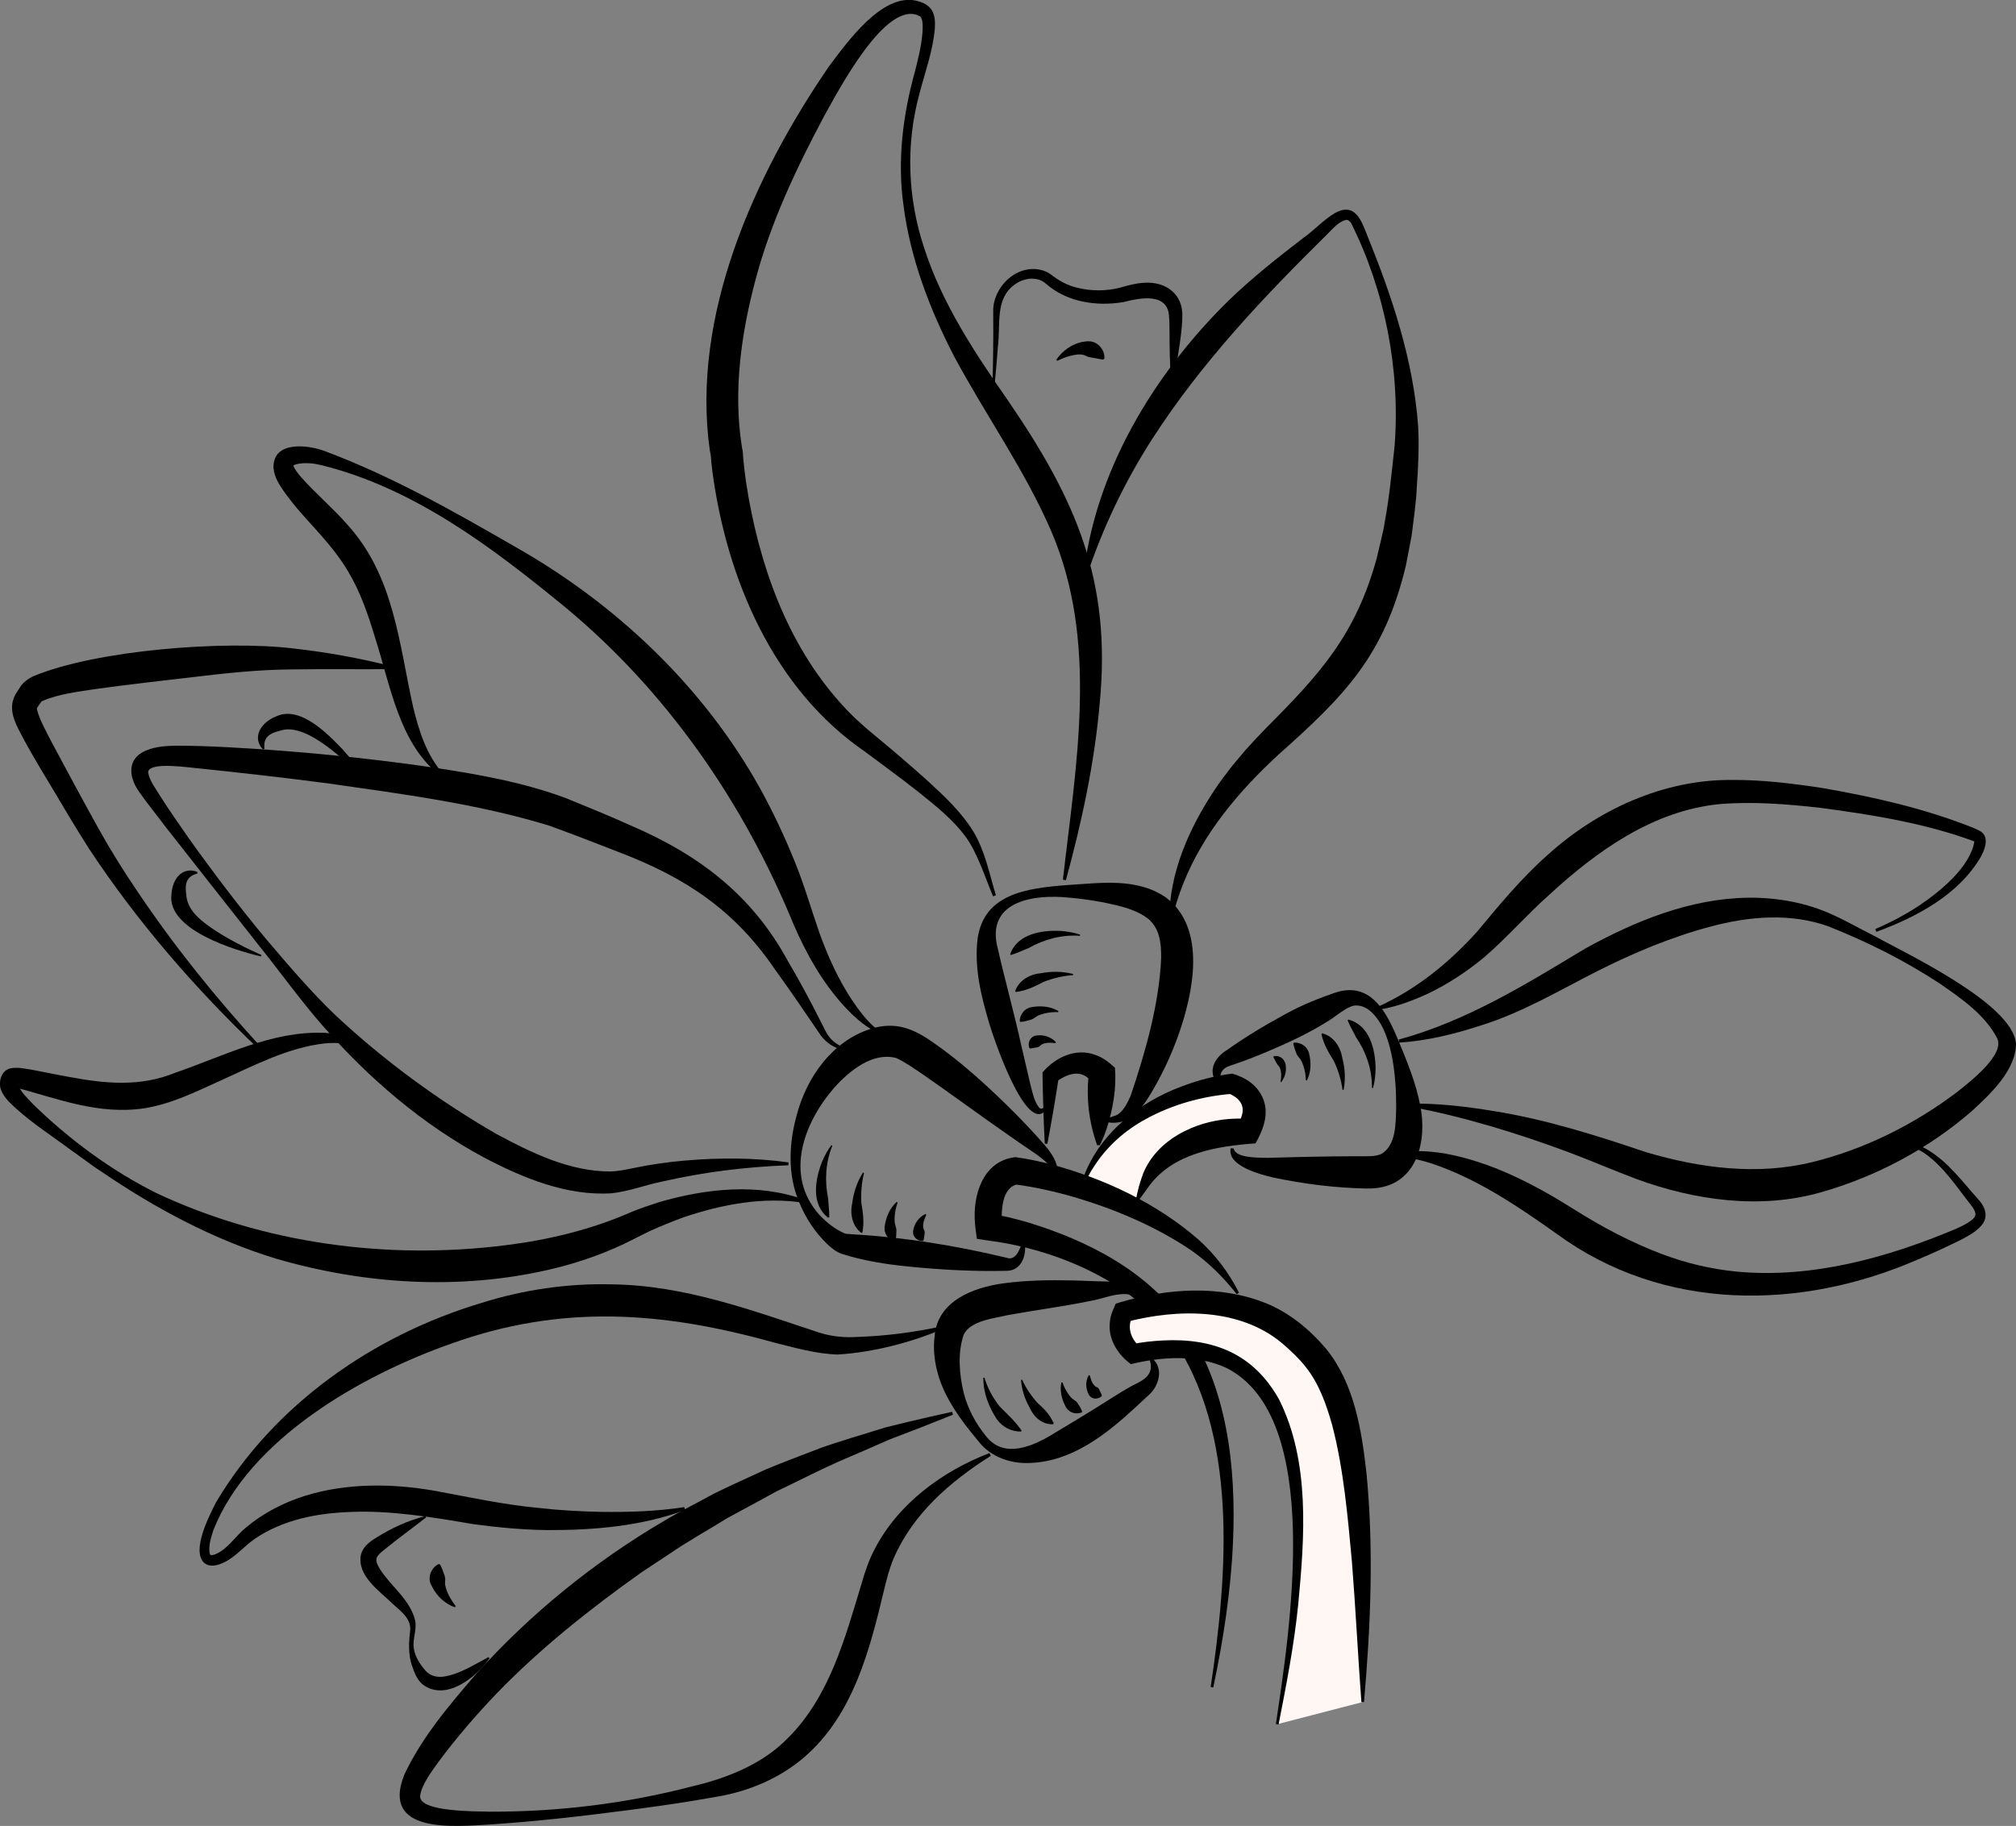 <svg viewBox="0 0 537.55 487.01" xmlns="http://www.w3.org/2000/svg" id="Calque_1"><rect x="0" y="0" width="537.55" height="487.01" fill="#808080" stroke="none"/><defs><style>.cls-1{fill:#fff7f3;}</style></defs><g><path d="m279.01,295.85c-5.31,7.57-14.59-20.3-15.52-23.88-1.94-6.62-3.47-13.07-2.97-20.19.97-13.53,13.33-14.88,24.26-15.74,8.67-.51,18.28-2.02,26.08,3.31,11.07,8.35,7.23,25.7,3.38,36.63-1.71,4.81-3.81,9.43-6.32,13.86-1.38,2.41-2.72,4.76-4.71,6.75-2.2,2.53-5.5,3.4-8.69,2.55,0,0,.01-.8.01-.8.91-.18,1.81-.39,2.6-.7,2.35-.65,3.72-4.02,4.35-5.4,3.96-11.66,7.62-24.6,8.13-36.68.04-4.15-.39-7.72-3.28-10.37-3.32-2.64-7.54-3.54-11.95-4.48-3.13-.59-6.37-1.06-9.63-1.33-8.63-.84-21.11.7-19,12.31,2.06,9.17,4.71,18.6,6.75,27.93,0,0,2.21,9.48,2.21,9.48.57,2.16.99,4.52,2.29,6.22.39.49.82.49,1.32.11,0,0,.69.4.69.4h0Z"></path><g><g><path d="m365.81,290.13c.08-4.88-1.57-9.58-4.26-13.52-.66-1.42-1.51-2.7-2.21-4.44l.19-.23c5.69,1.46,7.22,8.01,7.26,13.14-.05,1.74-.21,3.45-.69,5.1l-.3-.05h0Z"></path><path d="m357.97,290.66c-.35-2.66-1.16-5.26-2.3-7.65-1.46-2.43-2.66-4.28-3.33-7.21,0,0,.21-.21.21-.21,3.07.79,4.88,3.63,5.37,6.6.74,2.77.88,5.69.35,8.49,0,0-.3-.02-.3-.02h0Z"></path><path d="m348.19,288.1c-.03-1.77-.43-3.57-1.18-5.12-.36-.76-1.05-1.23-1.31-1.95-.27-.75-.62-1.48-.85-2.71l.17-.24c1.79-.12,3.42.96,3.95,2.59.69,2.5.67,5.19-.49,7.51,0,0-.29-.08-.29-.08h0Z"></path><path d="m341.45,288.53c.27-1.29.23-2.64-.15-3.65-.2-.53-.66-.8-.86-1.25-.22-.48-.56-.92-.91-1.72l.08-.18c1.8-.44,3.27,1.07,3.25,2.81.15,1.51-.37,2.93-1.23,4.09,0,0-.18-.09-.18-.09h0Z"></path></g><path d="m367.31,268.56c10.38-4.67,19.08-11.8,26.54-20.06,5.86-7.06,11.87-14.33,18.81-20.47,13.31-12.06,30.79-20.1,48.95-20.01,8.19-.07,16.35.94,24.41,2.17,13.76,2.41,27.27,5.45,40.28,10.66,1.07.58,2.27.76,2.96,2.2.67,1.82-.3,3.94-1.01,5.34-5.98,10.33-17.3,16.22-27.94,20.15,0,0-.29-.74-.29-.74,4.18-1.82,8.23-3.93,11.99-6.46,5.53-3.76,13.29-10.13,14.44-16.88-.01-.06,0-.17-.02-.18,0-.02,0-.03,0-.05,0,0,0,.03,0,.04.03.14.28.3.02.15-13.01-4.84-27.41-7.16-41.16-8.97-8.89-1.01-17.86-1.71-26.77-.99-17.69,1.75-32.68,12.45-45.42,24.19-5.96,5.28-11.25,11.41-17.36,16.67-4.56,3.78-9.56,7.08-14.87,9.64-4.28,1.97-8.7,3.64-13.36,4.35l-.19-.78h0Z"></path><path d="m372.97,277.27c18.15-4.97,33.8-14.69,49.62-24.22,13.34-7.38,28.04-13.41,43.57-13.62,7.76-.07,15.66,1.34,22.7,4.64,3.08,1.36,7.04,3.62,10.06,5.12,9.19,5.05,37.95,18.54,38.63,29.26-.09,7.09-6.92,13.4-11.67,17.8-11.69,10.16-25.57,17.57-40.48,21.79-16.12,4.58-33.5,2.1-48.93-3.53-6-2.26-12.2-4.93-18.2-7.19-6.7-2.51-14.13-5-20.98-7.01-7.09-2.04-14.29-3.91-21.6-5.16l.04-.8c7.55-.13,15.04.75,22.47,1.97,13.86,2.2,27.42,6.49,40.66,10.97,14.49,4.29,29.72,6.27,44.47,2.64,13.88-3.43,27.06-10.01,38.47-18.64,3.25-2.57,13.02-10.05,10.69-14.45-3.3-6.3-9.55-10.54-15.32-14.55-9.24-6.07-19.29-11.11-29.55-15.18-10.18-3.69-21.28-2.73-31.58.04-10.41,2.76-20.58,7.05-30.26,11.93-10.01,5.09-19.78,10.91-30.56,14.31-7.19,2.36-14.57,4.21-22.14,4.69l-.11-.79h0Z"></path><path d="m372.29,307.9c4.12-1.33,8.5-.91,12.69-.29,12.45,2.17,24.01,8.21,34.54,14.82,7.53,4.77,15.32,8.91,23.58,12.03,6.38,2.44,13.17,4.02,19.98,4.7,19.95,1.87,39.98-3.65,58.31-11.35,1.78-.8,3.67-1.69,4.76-2.78.52-.57.69-.93.55-1.55-.13-.64-.63-1.39-1.21-2.14-3.82-4.85-7.07-9.95-12.04-13.55-1.61-1.12-3.44-1.99-5.38-2.01l-.04-.8c2.19-.14,4.29.69,6.09,1.76,5.34,3.22,9.22,8.49,13.23,12.99,1.84,1.91,3.11,4.74.94,7.17-1.6,1.81-3.51,2.73-5.5,3.81-3.74,1.83-7.45,3.59-11.29,5.16-31.4,13.75-68.01,14.04-96.44-6.81-9.82-6.95-19.73-13.7-30.99-17.92-3.7-1.36-7.63-2.53-11.55-2.48l-.22-.77h0Z"></path><path d="m324.84,289.28c-3.04-3.34-1.1-7.18,2.36-9.25,4.85-3.43,9.89-6.49,15.1-9.31,3.88-2.17,7.93-3.93,12.14-5.4,1.49-.58,3.28-1.2,5.19-1.24,7.35-.19,10.77,7.65,13.19,13.3,2.33,5.69,4.72,11.38,5.87,17.45,1.88,9.22-.66,20.88-11.83,22.06-.88.08-1.8.12-2.68.1-8.31-.17-16.51-1.21-24.63-2.92-3.39-.78-12.44-3.11-11.39-7.81,0,0,.8.07.8.07.45,2.62,6.78,2.41,8.96,2.49,7.98-.23,16.23-.44,24.15-.43,1.96-.04,4.64.23,6.37-.69,3.81-2.34,3.72-8,3.84-12.29.02-4.29-.25-8.65-.99-12.88-.83-4.43-2.24-9.33-5.49-12.48-1.4-1.45-3.65-2.36-5.57-1.6-2.29.91-4.53,3.06-6.8,4.31-5.07,3.16-10.54,5.61-16.02,7.94-2.75,1.15-5.54,2.23-8.38,3.19-1.01.33-2.24.67-2.94,1.49-.69.7-.92,2.09-.58,3.45l-.67.43h0Z"></path></g><g><path d="m288.52,316.26c9.13-24.88,39.83-27.19,39.83-27.19,0,0,10.02,3,4.34,12.69,0,0-20.24-.66-27.26,13.59-.81,1.64-1.57,3.19-2.22,4.79" class="cls-1"></path><path d="m288.19,316.14c3.71-12.75,14.9-22,27.08-26.44,4.34-1.63,8.62-2.76,13.3-3.35,3.63,1.04,6.86,3.15,8.3,6.88,1.56,4.11-.14,8.27-2.1,11.72-10.26.74-22.01,2.59-28.47,11.51,0,0-2.76,3.81-2.76,3.81l-.65-.26c.43-2.45,1.06-4.7,1.93-7.04,3.68-8.98,13.6-13.78,22.82-14.52,1.78-.12,3.32-.15,5.17-.03l-2.99,1.65c2.59-3.64,1.96-6.72-2.23-8.44,0,0,.97.11.97.11-7.98.61-16.14,2.9-23.18,6.81-5.4,2.96-10.17,7.16-13.52,12.35-1.19,1.71-2.11,3.59-3,5.49l-.66-.24h0Z"></path></g><path d="m264.17,388.31c-10.81,6.81-20.79,15.51-25.87,27.3-1.05,2.4-1.9,5.65-2.52,8.22-3.82,16.06-8.24,33.57-21.33,44.83-6.52,5.63-14.79,9.1-23.15,10.52,0,0-6.03,1.04-6.03,1.04-5.57.93-12.49,1.89-18.12,2.62-12.09,1.58-24.2,2.95-36.37,3.77-9.65.54-29.31,2.62-22.98-13.27,4.68-9.95,11.92-18.49,19.03-26.73,14.46-16.08,31.41-29.88,50.03-40.84,3.81-2.31,9.59-5.23,13.5-7.39,4.25-2.11,9.6-4.49,13.92-6.5,4.72-1.95,9.52-3.75,14.28-5.59,5.58-2.01,11.82-3.76,17.49-5.57,0,0,5.94-1.45,5.94-1.45,3.96-.94,7.92-1.86,11.89-2.72l.22.77c-5.4,2.19-11.47,4.55-16.94,6.62-4.02,1.78-9.82,4.3-13.84,6.01-5.49,2.46-10.83,5.24-16.26,7.81-4.07,2.27-9.11,4.93-13.17,7.16-4.93,3.07-10.5,6.16-15.26,9.43-1.75,1.17-5.78,3.8-7.47,4.94-13.75,9.75-27.07,20.31-38.8,32.45-5.48,5.74-10.68,11.76-15.37,18.08-1.84,2.59-4.57,6.15-4.95,9.08-.67,4.46,15.43,4.19,18.63,4.3,18.11.05,36.27-2.16,53.8-6.73,9.38-2.19,18.85-5.97,25.47-12.76,11.17-11.01,15.36-26.66,19.85-41.55.85-2.97,1.96-6.24,3.42-8.95,6.25-12.19,18.18-20.88,30.63-25.66,0,0,.33.73.33.73h0Z"></path><g><path d="m130.52,442.29c-3.51,5.08-11.69,11.64-17.84,6.96-1.46-1.26-2.13-2.97-2.71-4.69-1.19-3.08-.97-6.66-.59-9.77.2-3.17-2.48-5.02-4.62-6.98-3.42-3.36-9.55-7.43-8.55-13.01.48-2.22,2.36-3.6,3.97-4.59,4.11-2.6,8.54-4.65,13.26-5.85,0,0,.17.36.17.36-3.76,2.95-7.52,5.63-11.15,8.62-2.15,1.73-2.86,2.4-1.14,5.17,2.85,4.58,8.05,8.06,9.4,13.78.43,2.44-.73,4.92-.4,7.22.25,2.2,1.58,4.22,2.96,5.88,1.23,1.43,2.72,1.98,4.68,1.83,4.38-.55,8.22-3.1,12.27-5.23,0,0,.28.29.28.29h0Z"></path><path d="m121.3,428.69c-2.59-.91-4.7-2.86-6-5.33,0,0-.46-.91-.46-.91-.42-.95-.35-2.05.02-3.01.43-.99,1.08-1.8,2.12-2.29,0,0,.37.14.37.14.52,1,.72,1.6,1.02,2.46.24.61.41,1.2.33,1.85-.04.4-.05.95.04,1.34.44,1.92,1.49,3.8,2.77,5.4l-.22.34h0Z"></path></g><path d="m182.69,402.75c-11.66,4.3-24.29,5.38-36.63,5.35-6.69-.09-13.39-.7-20.01-1.61-10.42-1.81-22.26-3.73-32.73-3.22-8.9.31-17.96,2.1-25.37,7.15-3.22,2.21-5.52,5.44-9.45,6.81-1.26.41-2.81.64-4.05-.37-3.5-3.33,1.38-12.64,3.14-16.14,15.5-26.13,41.96-44.59,70.86-53.23,11.14-3.5,22.87-5.22,34.55-4.94,19.6.22,37.59,7,55.53,12.9,3.5,1.1,6.83,1.34,10.41,1.12,7.36-.27,14.79-1.22,22.11-2.8l.26.76c-8.86,3.64-18.33,6.12-27.92,6.74-5.93-.17-11.62-1.87-17.2-3.25-29.68-8.28-56.59-10.22-86.02.4-23.69,8.33-53.63,25.31-63.28,49.69-.65,2.08-1.33,4.19-.99,6.19.09.28.2.43.26.44.34.12.88-.05,1.33-.23,3.28-1.37,5.32-4.86,8.1-7.1,4.56-3.84,9.96-6.62,15.63-8.42,11.24-3.52,23.43-3.36,34.85-1.35,9.1,1.68,18.29,3.7,27.51,4.54,5.42.63,11.17.95,16.61,1.06,7.42.1,14.91-.13,22.26-1.27,0,0,.23.77.23.77h0Z"></path><path d="m307.2,362.3c3.2,2.62,1.82,7.37-.85,9.74-.86.76-2.51,2.33-3.35,3.1-7.93,7.36-17.19,14.75-28.58,15.06-5,.21-10.23-1.62-13.37-5.6-2.98-3.61-5.85-7.19-8.14-11.39-2.78-4.97-4.43-11.01-3.7-16.81.73-9.5,10.44-13.04,18.38-14.12,6.25-.84,12.28-.9,18.32-.77,3,.05,6.05.26,8.86.27,3.06,0,6.05.67,8.33,2.69.31.34.64.77.65,1.35l-.79.12c-.26-.35-.93-.54-1.58-.65-3.64-.64-7.11,1.08-10.53,1.67-7.23,1.49-14.88,2.48-21.88,3.75-3.97.93-10.3,1.54-12.03,5.31-1.62,4.85-1.19,10.47.04,15.54,1.06,4.15,3.19,8.14,5.93,11.48,4.84,6.27,12.82,2.58,18.28-.83,4.43-2.66,10.43-6.24,14.74-9.04,1.91-1.2,3.84-2.41,5.85-3.52,1.58-.84,3.67-1.67,4.55-3.22.61-.91.72-2.29.25-3.61l.62-.51h0Z"></path><g><path d="m262.49,367.44c.85,2.81,2.27,5.46,4.09,7.71,2.13,2.2,3.99,3.73,5.81,6.4,0,0-.13.27-.13.27-2.51.06-4.97-1.2-6.42-3.23-2.2-3.31-3.68-7.14-3.64-11.12,0,0,.3-.03.3-.03h0Z"></path><path d="m272.55,368c1,2.2,2.37,4.24,3.94,6.03,1.91,1.74,3.33,3.06,4.48,5.58,0,0-.15.26-.15.26-2.91.14-5.2-1.94-6.29-4.46-1.29-2.26-2.09-4.77-2.28-7.35,0,0,.29-.06.29-.06h0Z"></path><path d="m283.3,368.72c.51,1.51,1.33,2.95,2.37,4.09.5.56,1.23.77,1.6,1.35.39.6.82,1.18,1.27,2.28l-.11.28c-1.56.6-3.28.07-4.13-1.28-1.16-2.05-1.79-4.41-1.3-6.72,0,0,.3,0,.3,0h0Z"></path><path d="m290.58,366.85c.33,1.19.77,2.72,1.96,3.18.46.15.49.54.74.98.13.28.32.58.51,1.08l-.05.3c-1.06.97-2.7.81-3.4-.37-.89-1.66-.95-3.63-.05-5.23,0,0,.29.05.29.05h0Z"></path></g><g><path d="m221.94,305.59c-1.86,4.51-2.06,9.46-1.12,14.12.06,1.56.34,3.07.29,4.94l-.27.14c-4.63-3.56-3.52-10.13-1.67-14.89.69-1.59,1.47-3.12,2.51-4.47l.26.16h0Z"></path><path d="m230.39,312.86c-.65,2.6-.86,5.31-.72,7.95.43,2.8.82,4.98.28,7.93,0,0-.28.11-.28.11-2.51-1.92-3.07-5.22-2.4-8.14.36-2.84,1.32-5.58,2.84-7.98,0,0,.27.13.27.13h0Z"></path><path d="m239.35,320.74c-.61,1.66-.9,3.47-.79,5.18.05.84.51,1.54.46,2.31-.04.8-.01,1.6-.28,2.83l-.26.16c-1.68-.59-2.76-2.2-2.62-3.9.32-2.55,1.32-5.03,3.24-6.75,0,0,.24.18.24.18h0Z"></path><path d="m246.99,324c-.57,1.27-1.23,2.88-.57,4.13.27.46.1.84.05,1.41-.05.33-.06.7-.2,1.25l-.22.2c-1.5.06-2.75-1.17-2.59-2.62.3-2.02,1.53-3.76,3.33-4.59,0,0,.2.22.2.22h0Z"></path></g><g><path d="m287.95,249.6c-4.86-.37-9.64.97-13.78,3.31-1.46.54-2.82,1.27-4.61,1.8l-.21-.21c1.95-5.5,8.54-6.48,13.64-6.2,1.72.16,3.42.43,5.03,1l-.07.29h0Z"></path><path d="m286.1,260.08c-2.67.19-5.32.82-7.78,1.78-2.53,1.28-4.48,2.32-7.45,2.72,0,0-.19-.23-.19-.23,1.05-2.98,4.01-4.54,7-4.8,2.81-.53,5.72-.48,8.47.23,0,0-.04.3-.04.3h0Z"></path><path d="m282.13,269.95c-1.77-.07-3.58.21-5.17.86-.78.3-1.31.96-2.05,1.15-.78.21-1.53.49-2.78.6l-.23-.2c.04-1.78,1.24-3.3,2.9-3.7,2.53-.49,5.19-.3,7.42.99,0,0-.09.28-.09.28h0Z"></path><path d="m281.39,278.22c-1.38-.15-3.12-.28-4.11.74-.35.4-.77.36-1.32.48-.33.05-.69.16-1.24.2l-.26-.15c-.52-1.41.27-2.98,1.69-3.28,2.01-.34,4.05.3,5.4,1.75,0,0-.15.26-.15.26h0Z"></path></g><path d="m214.36,320.81c-10.82-1.69-21.74.39-31.97,3.82-3.04,1.1-6.24,2.41-9.18,3.74-1.32.62-5.41,2.73-6.82,3.4-6.44,3.04-13.19,5.3-20.1,6.89-23.92,5.5-49.27,3.89-72.73-2.97-16.59-5.07-32.05-13.36-46.33-23.07-2.58-1.63-5.88-4.22-8.42-5.96-5.61-4.18-11.51-7.86-16.51-12.89-.95-1.03-1.89-2.31-2.22-3.73-.42-2.14.57-4.67,2.75-5.1,1.97-.38,3.77.1,5.6.36,3.46.64,6.73,1.36,10.02,1.93,9.63,1.82,18.96,2.7,28.25-1.1,12.93-4.44,25.9-11.29,40-10.65,3.55.27,7.16,1.29,10.07,3.36,0,0-.39.7-.39.7-3.1-1.24-6.39-1.56-9.67-1.26-9.98,1.1-19.04,5.94-28.11,10.03-6.52,2.93-12.72,6.06-20.05,7.28-12.35,1.86-23.27-2.6-34.61-5.61-.09-.02-.18-.02-.05-.05.06-.02.19-.05.43-.19.12-.07.3-.2.43-.35.17-.15.36-.51.28-.38-.15.22-.15.23-.18.16,0-.01-.01-.03-.04-.01.58,2.03,2.57,3.77,4.07,5.41,9.67,9.41,20.77,17.63,32.86,23.66,28.75,13.51,61.64,17.85,93.01,13.9,11.51-1.43,22.88-4.16,33.49-8.82,2.25-.97,5.15-1.89,7.48-2.67,12.51-3.64,26.45-5.18,38.89-.6,0,0-.26.76-.26.76h0Z"></path><path d="m273.24,331.68c.51,3.11-.87,7.13-4.64,7.26-8.82.22-17.62-.26-26.39-1.14-6-.61-12.1-1.53-17.87-3.43-1.43-.47-2.59-1.51-3.69-2.48-3.32-3.18-5.89-7.11-7.56-11.24-3.14-7.37-2.75-15.73-.63-23.32,2.64-9.98,9.4-19.65,19.75-22.94,6.47-1.98,11.2-.16,16.59,3.64,7.15,4.96,13.6,10.8,19.72,16.78,2.73,2.66,5.36,5.4,7.93,8.22,2.58,2.92,5.94,6.22,5.59,10.43,0,0-.8-.03-.8-.03-.7-2.5-3.12-4.26-5.13-5.72-2.35-1.59-4.7-3.19-7.01-4.82-7.66-5.31-15.32-10.99-22.84-16.21-2.36-1.57-4.71-3.3-7.27-4.49-6.28-1.66-12.42,3.32-16.54,7.9-8.18,9.42-13.38,23.37-4,33.9,1.93,2.04,4.13,3.82,6.69,4.94.42.2.85.16,1.29.2,0,0,1.31.1,1.31.1,13.61.8,27.16,3,40.43,6.18,0,0,.52.13.52.13l.21.06c2.01.29,3-2.3,3.55-3.97,0,0,.8.03.8.03h0Z"></path><path d="m210.22,310.79c-11.3.43-22.51,1.8-33.46,4.3-4.7.94-8.64,2.58-13.62,3.17-12.12.79-23.9-4.18-34.13-9.56-16.39-8.81-30.6-21.03-42.8-34.94-5.35-6.01-12-15.16-17.08-21.47-5.51-7.01-20.02-25.38-25.34-32.21-1.22-1.71-5.05-6.47-6.22-8.25-3.17-4-4.22-9.51,1.7-11.79,2.59-.98,5.03-1.09,7.66-1.15,4.67-.01,9.2.17,13.78.4,18.27.99,36.44,2.76,54.57,5.38,11.93,1.81,24.17,3.93,35.66,8.22,5.81,2.38,11.65,4.75,17.42,7.36,18.18,7.82,32.27,18.61,41.77,36.16,2.32,3.94,4.52,7.95,6.64,12l3.1,6.07c.99,2.09,2.25,3.56,4.37,4.55,0,0-.33.73-.33.73-2.26-.61-4.35-2.35-5.56-4.34-3.86-5.65-7.65-11.26-11.66-16.78-10.7-15.77-23.7-24.47-41.38-31.25-6.17-2.41-12.59-4.9-18.86-7.18-19.15-5.86-39.41-8.47-59.29-11.31-11.13-1.46-22.52-2.75-33.71-3.92-2.74-.18-13.53-1.97-13.95.92.26,2.3,2.1,4.48,3.29,6.54,2.05,3.24,5.38,8.03,7.62,11.25,6.57,9.18,13.5,18.34,20.73,26.99,5.85,6.86,11.77,13.84,18.26,20.05,13.01,12.17,27.63,22.88,43.02,31.75,9.39,5.06,19.55,9.99,30.34,9.97,2.05-.07,3.83-.42,6.25-.93,4.55-.94,9.14-1.61,13.74-1.99,9.19-.79,18.42-.77,27.52.5l-.06.8h0Z"></path><path d="m233.18,275.03c-3.13-1.7-5.69-4.09-8.07-6.64-5.9-6.45-10.23-14.18-13.65-22.18-13.32-32.39-33.71-61.82-60.71-84.23-19.36-15.87-40.23-31.75-64.91-37.88-1.16-.26-2.27-.52-3.43-.55-1.36-.07-3.48.01-4.42.75-.01.05.09,0,.14-.1.07-.07.06-.09.11.03.27.9,1.28,2.11,2.01,2.98,3.92,4.48,8.33,8.08,12.34,12.68,12.47,13.68,13.76,31.53,17.57,48.69,1.57,6.42,3.56,12.81,8.06,17.88l-.53.6c-11.18-8.25-13.61-24.35-17.62-36.8-1.89-6.26-3.96-12.42-7.32-17.97-3.35-5.67-7.8-10.2-12.25-15.21-1.73-1.94-3.42-4.08-4.95-6.23-1.22-1.84-2.32-3.45-2.62-5.97-.32-7.45,9.35-6.3,13.95-4.46,17.67,6.64,34.13,15.98,50.44,25.39,27.05,15.3,50.55,37.6,65.61,64.94,3.3,6.07,6.3,12.39,8.88,18.8,2.57,6.23,4.5,12.99,6.71,19.34,2.23,6.21,5.01,12.34,8.67,17.86,1.84,2.74,3.89,5.46,6.4,7.59l-.41.69h0Z"></path><path d="m69,279.82c-16.92-16.1-32.35-33.9-45.24-53.42-1.59-2.53-3.77-5.98-5.29-8.55-3.94-6.79-9.97-16.28-13.48-23.22-1.67-3.3-2.82-6.73-.36-10.22.12-.23.54-.83.66-1.04.78-1.32,2.27-2.4,3.65-3.03,16.85-7,50.8-9.57,69-7.42,8.93.99,17.72,2.55,26.39,4.76l-.1.79c-8.91.07-17.78-.06-26.55.07-8.83.07-17.33.99-26.05,2.03-8.72,1.02-17.45,2-26.06,3.19-4.73.75-9.8,1.28-14.13,3.15,0,0-.22.11-.22.11-.03.03-.05.04-.09.06,0,0-.11.05-.06.01.05-.04.1-.1.13-.16.07-.16-.1.11-.16.2-.16.23-.56.79-.73,1.03-.11.14-.37.54-.43.65-.06.03.02.01-.03.01,0,.06-.04.22.06.59.73,2.74,2.39,5.62,3.74,8.31,3.52,6.61,8.99,16.75,12.63,23.29,3.17,5.71,6.73,11.39,10.39,16.79,9.82,14.61,20.95,28.43,32.9,41.46l-.56.57h0Z"></path><path d="m69.6,255.1c-7.1-1.67-25.02-7.12-23.89-16.48.1-2.59,1.39-5.81,4.24-6.37.98-.18,1.9-.05,2.7.35l-.07.39c-.76.21-1.45.51-1.92.94-1.46,1.35-1.16,3.15-.96,5.13.5,4.15,4.33,6.87,7.64,9.08,3.91,2.56,8.09,4.67,12.38,6.58l-.12.38h0Z"></path><path d="m97.02,207.64c-4.8-4.45-15.05-14.8-21.92-12.87-1.91.53-3.7.92-4.42,2.78-.23.6-.25,1.36-.17,2.14l-.34.21c-.67-.6-1.13-1.41-1.32-2.38-.55-3.1,2.36-5.56,4.98-6.53,6.3-2.78,13.64,4.82,17.58,8.93,2.12,2.4,4.13,4.85,5.91,7.48l-.31.25h0Z"></path><path d="m283.41,234.65c3.52-30.9,9.56-63.47-3.08-92.92-7-16.27-17.53-31.02-25.91-46.67-6.52-12.58-11.67-26.08-13.5-40.2-1.72-12.07-.16-24.39,3.11-36.05.93-3.73,1.92-7.64,2-11.43-.03-1.16-.01-2.26-.65-2.99-9.01-5.13-22.08,20.27-25.78,26.86-7.35,13.83-14.1,28.12-18.13,43.29-3.87,14.53-6,29.79-3.65,44.69.05.25.16.76.21,1.01.18,2.82.54,5.9.96,8.76,3.29,21.17,10.7,42.52,25.23,58.63,2.88,3.25,6.09,6.14,9.48,8.89,4.59,3.8,9.14,7.69,13.6,11.7,4.47,4.1,8.97,8.29,12.22,13.53,3.18,5.3,4.27,11.27,6.03,17.05,0,0-.76.26-.76.26-2.06-4.86-4.24-11.82-7.36-15.94-3.37-4.6-8.04-8.27-12.62-11.96-4.64-3.66-9.44-7.16-14.2-10.7-24.43-16.78-36.85-46.14-40.66-74.74-.2-1.55-.35-3.02-.46-4.73l.12.81c-.15-.63-.25-1.18-.36-1.77-4.99-35.81,11.82-73.12,31.62-102.08,4.84-6.47,14.3-19.92,23.49-17.75,4.13.99,5.15,3.33,4.92,7.26-.51,6.18-2.67,11.85-4.18,17.77-3.61,13.34-3.08,27.54,1.24,40.65,4.82,15.14,13.68,28.36,22.68,41.31,17.92,26.22,27.33,47.77,24.22,80.26-1.38,16.02-4.81,31.84-9.03,47.32,0,0-.78-.16-.78-.16h0Z"></path><path d="m311.8,245.42c-.09-12.54,5.28-24.54,12.11-34.82,1.3-2.03,3.31-4.58,4.77-6.49.86-1.05,2.58-3.05,3.45-4.09,1.58-1.76,3.76-4.11,5.42-5.8,14.62-14.65,23.91-24.94,29.55-45.34.6-2.8,1.78-7.02,2.16-9.83,1.2-6.38,1.9-13.75,2.61-20.21,1.51-20.21-2.54-41.23-11.63-59.39,0,0-.31-.37-.31-.37-.26-.22-.54-.45-.87-.44-1.99.31-3.65,2.32-5.17,3.84-17.09,16.84-33.61,34.34-46.63,54.55-7.35,11.44-13.26,23.78-17.62,36.98l-.78-.16c3.05-28.08,18.74-54,38.64-73.6,6.26-6.07,13.23-11.58,20.14-16.88,2.91-2.06,5.2-4.72,8.38-6.59,5.33-2.85,6.99,2,8.6,6.16,6.59,16.22,12.26,33.19,13.52,50.79.28,4.97.03,11.02-.35,15.98-.15,4.08-.88,9.14-1.4,13.21-.31,1.7-1.19,6.18-1.52,7.92-5.74,24.02-16.3,34.7-34.01,50.46-10.51,9.68-20.02,20.93-25.35,34.35-1.25,3.15-2.34,6.44-2.9,9.79h-.8Z"></path><path d="m264.58,104.87c.22-7.29.33-14.54.25-21.83-.1-6.4,6.1-12.57,12.67-11.06.87.2,1.84.59,2.57,1.12,2.12,1.68,4.45,3,7.13,3.64,3.75.93,7.8.93,11.48-.02,2.1-.62,4.24-1.2,6.46-1.3,5.74-.38,10.41,3.08,10.11,9.12-.09,6.28-1.96,12.41-1.95,18.63-1.93.68-1.22-16.45-1.58-18.6-.19-6.65-7.72-5.14-12.18-4-7.1,1.2-15.01.03-20.57-4.83-2.36-2.15-5.92-1.66-8.43.16-5.31,3.81-3.71,10.84-4.46,16.53-.3,4.16-.66,8.3-1.09,12.44l-.4-.03h0Z"></path><path d="m281.65,95.93c1.71-2.45,4.29-4.34,7.37-4.8,1.14-.21,2.47-.16,3.44.56,1.32.87,2.13,2.38,2.01,3.97,0,0-.32.24-.32.24-.86-.07-1.42-.28-1.99-.35-.71-.12-1.34-.22-2-.37-.39-.14-.75-.37-1.16-.5-1.23-.32-2.45-.06-3.8.28-1.09.29-2.19.74-3.27,1.27l-.27-.29h0Z"></path><path d="m322.82,449.94c4.46-29.84,7.64-68.03-10.76-93.78-10.55-14.61-30.99-23.05-48.43-25.27,0,0-3.16-.49-3.16-.49-.1-.89-.45-3.14-.48-3.98-.71-7.45,2-16.83,10.76-17.79,3.29.44,6.27,1.09,9.42,1.89,14.37,3.86,28.2,10.36,39.48,20.17,4.47,4.03,8.1,8.88,10.72,14.11l-.59.38c-3.6-4.55-7.66-8.6-12.29-11.79-9.36-6.3-19.98-10.79-30.76-14.02-5.3-1.53-10.87-2.82-16.32-3.49,0,0,.97-.02.97-.02-4.41.84-4.41,7.4-4.24,11.03,0,0-3.5-3.07-3.5-3.07,3.58.27,7.05,1.26,10.47,2.22,16.04,4.89,32.2,13.15,41.83,27.36,11.43,16.74,13.65,38.08,12.84,57.68-.56,13.17-2.57,26.18-5.27,38.99l-.69-.13h0Z"></path><g><path d="m340.55,459.87c13.94-74.35-1.67-89.6-10.21-95.57-10.71-7.49-28.18-3.25-28.18-3.25,0,0-5.89-4.64-2.67-11.1,0,0,27.53-8.86,44.83,5.74,11.48,9.68,20.08,19.37,19.01,98.27" class="cls-1"></path><path d="m340.21,459.8c3.57-24.15,12.94-81.86-13.24-94.97-7.83-3.63-17.24-2.97-25.43-1-3.53-2.56-6.16-6.76-5.6-11.26.14-1.77.88-3.31,1.56-4.86l1.17-.37c12.63-3.72,26.58-4.72,39.03.3,6.36,2.65,11.58,6.99,16.1,12.35,7.31,9.22,9.24,21.3,10.53,32.65,2.02,20.37,1.15,40.99-.63,61.33,0,0-.7,0-.7,0-.92-12.52-1.54-25-2.52-37.42-1.13-12.16-2.2-24.69-5.27-36.47-1.54-5.47-3.53-11.12-7.11-15.56-1.71-2.19-3.79-4.14-6.09-6.13-11.33-9.61-27.94-9.37-41.66-5.82,0,0,1.61-1.38,1.61-1.38-1.53,2.7-.41,5.89,1.8,7.86,0,0-2.19-.48-2.19-.48,2.88-.61,5.58-.89,8.48-1.05,13.51-.68,24.16,3.53,30.98,15.69,8.35,16.64,6.83,36.79,5.13,54.7-1.09,10.8-3.16,21.44-5.24,32.05l-.69-.13h0Z"></path></g></g><path d="m278.58,305.03c-.34-6.33-.5-12.66-.61-18.99,3.35-3.98,8.83-6.63,14.03-4.7,2.14.7,3.72,2.04,5.29,3.43.44,5.41-.5,10.84-2.14,16.03-.51,1.56-1.11,3.12-1.91,4.67l-.7-.04c-2.21-6.13-2.97-12.76-2.2-19.17,0,0,.96,2.6.96,2.6-2.18-3.14-5.11-3.06-8.28-1.24-.45.25-.98.6-1.31.83l.64-1.4c-.93,6.03-1.93,12.04-3.08,18.03l-.7-.05h0Z"></path></svg>